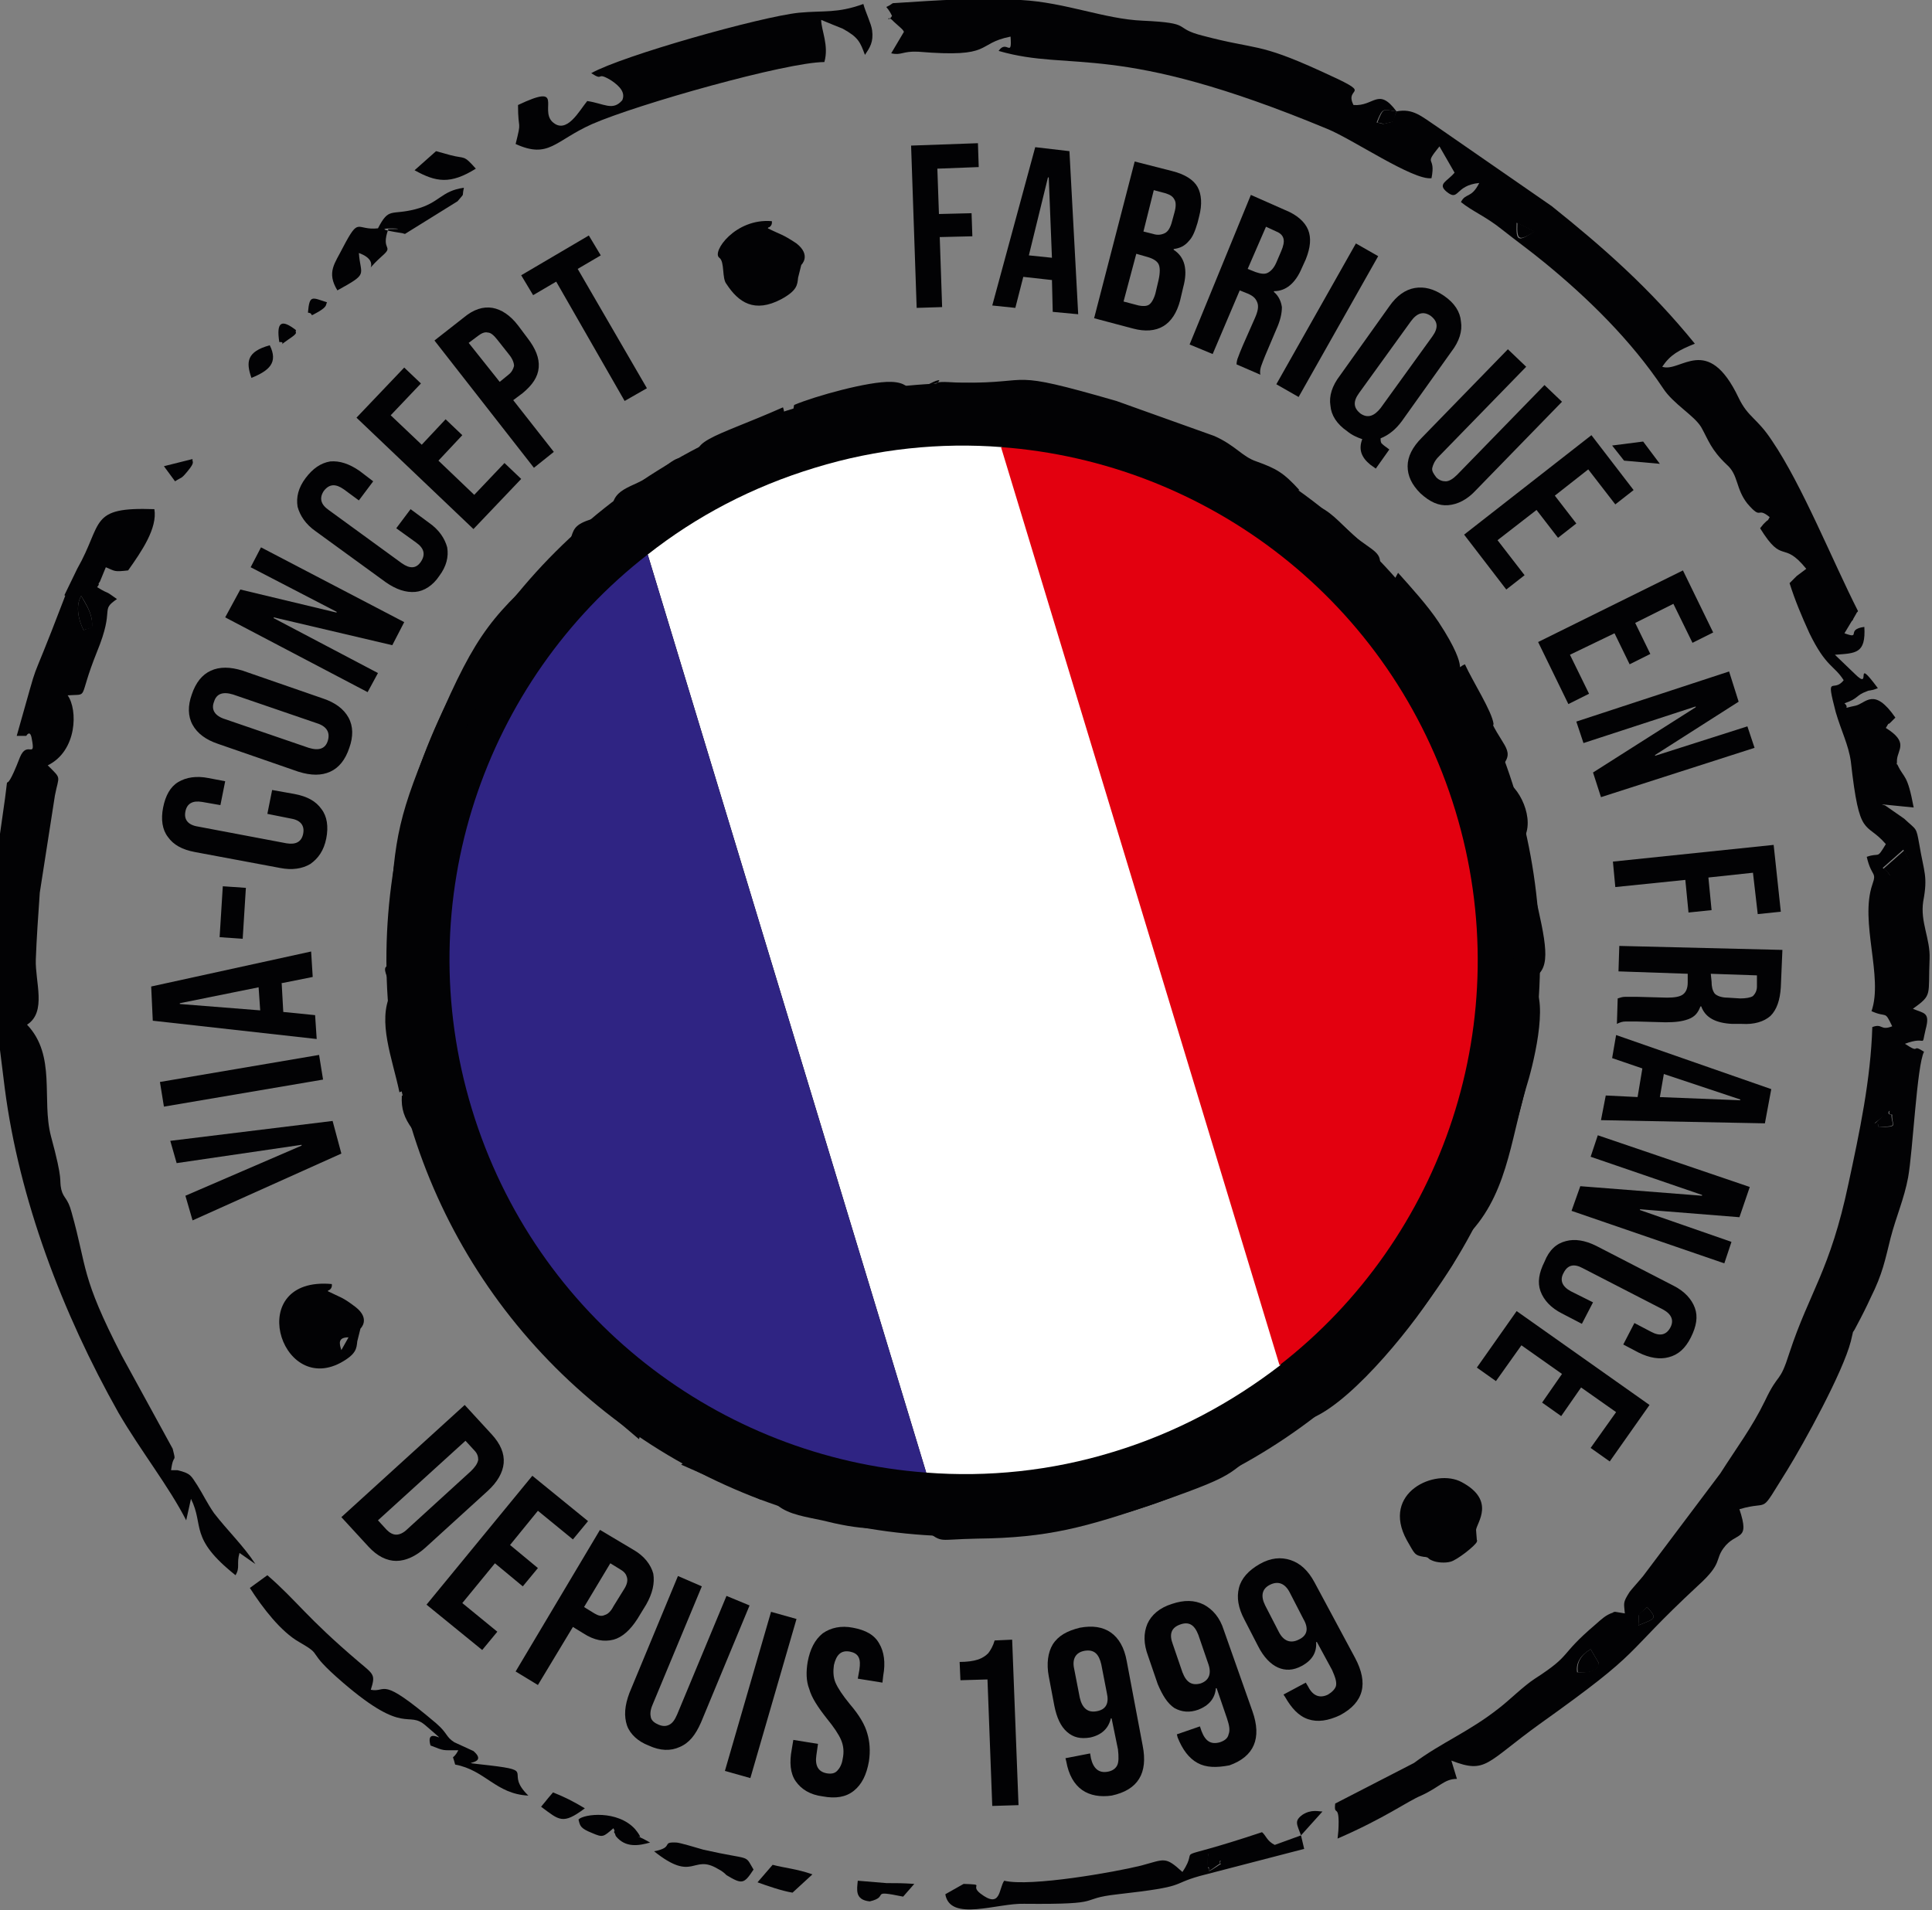 <?xml version="1.0" encoding="utf-8"?>
<!-- Generator: Adobe Illustrator 27.2.0, SVG Export Plug-In . SVG Version: 6.00 Build 0)  -->
<svg version="1.1" id="Plan_1" xmlns="http://www.w3.org/2000/svg" xmlns:xlink="http://www.w3.org/1999/xlink" x="0px" y="0px"
	 viewBox="0 0 242.8 240.1" style="enable-background:new 0 0 242.8 240.1;" xml:space="preserve">
<rect x="0" y="0" width="242.8" height="240.1" fill="#808080" stroke="none"/>
<style type="text/css">
	.st0{fill-rule:evenodd;clip-rule:evenodd;fill:#020204;}
	.st1{fill-rule:evenodd;clip-rule:evenodd;fill:#FFFFFF;}
	.st2{fill-rule:evenodd;clip-rule:evenodd;fill:#E3000F;}
	.st3{fill-rule:evenodd;clip-rule:evenodd;fill:#2F2483;}
	.st4{fill:#020204;}
</style>
<g>
	
		<ellipse transform="matrix(0.707 -0.707 0.707 0.707 -49.831 120.983)" class="st0" cx="121.1" cy="120.6" rx="72.5" ry="72.5"/>
	<path class="st0" d="M199.9,207.3l1,1.7c-0.1,0.1,0.3,1.3-2.7,1.2C198,209,198.7,208,199.9,207.3L199.9,207.3z M207,202
		c1.3,1.5,1.1,1.4-1.1,2.3C206,202.5,205.7,203.3,207,202L207,202z M236,141.7c0.3-1.3-1.5,0.4,0.7-1.4c1.6-1.4,0.1-0.2,1.1-0.2
		C237.7,141.6,238.8,141.6,236,141.7L236,141.7z M175.5,14l-0.5,1.3c-1.8,0.4-0.7,0.3-2,0.1C173.8,13.4,173.8,13.8,175.5,14
		L175.5,14z M192.8,29.1c-2,1.3-2.3,1.3-2.2-1.1L192.8,29.1L192.8,29.1z M239.2,106.8l0.7,1.4c-0.3,0.6-0.7,1.1-1.3,1.4
		c-1.6,0.8-0.7,0.3-2-0.5L239.2,106.8L239.2,106.8z M175.5,14c-2.3-3.1-2.8-0.6-5.4-0.8c-1.3-2.5,3.1-1-4.2-4.3
		c-7.9-3.6-7.9-2.6-14.7-4.4c-4-1-1-1.6-7.6-1.9c-4.8-0.2-9.7-2.3-15.3-2.6c-6-0.3-9.8,0-16.1,0.4c-1.2,0.9-0.9-0.1-0.1,1.6
		c-0.6,1-0.7-0.3,0.2,0.7l1,0.9c0.1,0.1,0.2,0.2,0.3,0.4L112,6.7c1.3,0.3,1.4-0.3,3.4-0.2c9.6,0.8,7.1-1,11.6-1.9
		c0.2,2.8-0.5,0.3-1.5,1.8c9.3,2.7,14.6-1.3,41.3,9.8c3.2,1.3,10.8,6.5,13.1,6.2c0.6-3-1.1-1.4,1-4l1.9,3.3c-0.9,1.1-2.2,1.4-1,2.4
		c1.6,1.3,1-0.8,4.1-1.1c-1,2-1.7,1.2-2.3,2.4c1.5,1.2,3.1,1.8,5.1,3.4c1.9,1.5,3.7,2.8,5.4,4.2c5.5,4.5,10.9,9.8,14.9,15.8
		c1.3,2,3.9,3.4,4.8,4.9c0.9,1.6,1.2,2.8,3.2,4.7c1.5,1.3,1.1,3,2.6,4.9c1.9,2.2,1.1,0.3,2.8,1.7c-0.4,0.7,0,0.1-0.6,0.7
		c0,0-0.2,0.2-0.2,0.2l-0.4,0.5c2.9,4.7,2.8,1.4,5.8,5.1l-1.2,0.9c-0.1,0.1-0.2,0.2-0.3,0.3l-0.6,0.6c0.7,2.2,1.5,4.1,2.5,6.3
		c2.1,4.3,3.1,4,4.3,5.9c-1.3,1.7-2.3-1-1,4c0.7,2.4,1.6,4.1,1.9,6.2c1.1,9.9,1.8,7.4,4.4,10.4c-1.2,2-0.7,1-2.4,1.6
		c0.6,2.6,1.3,1.8,0.7,3.5c-1.6,4.7,1.4,11.6-0.1,15.9c2,0.9,1.6-0.2,2.6,1.9c-1.5,0.6-1.2-0.4-2.5,0.1c-0.2,6.6-1.6,13.2-3,19.7
		c-2.3,10.9-4.9,13.6-7.4,21.2c-1.3,4.1-1.3,2.3-3.1,6.1c-1.6,3.3-3.5,5.8-5.6,9.1l-9.7,12.9c-0.4,0.5-1.4,1.6-1.7,2
		c-0.9,1.4-0.7,1.4-0.6,2.7l-1.2-0.2c-0.1,0-0.2,0-0.3,0.1c-0.9,0.3-1.4,0.8-2.2,1.5c-4.7,4-2.8,3.7-7.6,6.8
		c-1.4,0.9-3.2,2.7-4.5,3.7c-3.8,3-7.2,4.3-10.7,6.9l-9.9,5.1c-0.2,1.8,0.6-0.3,0.4,3.4l-0.1,1c6-2.6,8.8-4.7,10.5-5.4
		c2.4-1.1,2.9-2.1,4.5-2.1l-0.7-2.3c4.4,1.7,4.3,0.3,11.1-4.6c13.6-9.7,9.9-8.1,19.9-17.4c3.1-2.8,2.1-3.2,3.2-4.7
		c1.6-2.2,3.4-0.7,2-4.9c4.1-1.2,2.3,1,6-4.9c2.1-3.4,7-12.3,8-16.2c0.5-2,0-0.5,0.7-1.9c0.7-1.3,1.3-2.5,1.8-3.6
		c1.5-3,1.8-4.7,2.5-7.5c0.7-2.7,1.7-4.9,2.2-7.6c0.6-3.3,1.1-14.1,2-15.8c-1.7-1.1-0.3,0.4-2.4-1c2.9-1.1,2,0.7,2.6-1.8
		c0.6-2.2-0.2-2-1.6-2.6c2.5-1.8,1.9-1.6,2.1-6.3c0.1-2.5-1.2-4.6-0.8-7.2c0.6-3.2,0.1-3.6-0.5-7.2c-0.4-2.2-0.3-1.7-1.9-3.2
		l-2.3-1.6c-0.1-0.1-0.3-0.1-0.5-0.2l4,0.4c-0.8-4.3-1.2-3.6-2-5.3c-0.3-0.7-0.1,0.6-0.1-0.7c0.1-1.3,1.5-2.2-1.4-4
		c0.6-1,0.1-0.2,0.6-0.7c0,0,0.2-0.2,0.2-0.2l0.4-0.4c-2.7-3.9-3.7-1.8-5-1.5c-2,0.4-0.6,0.4-1.4-0.3c1.8-0.6,1.4-1,2.8-1.5
		c0.4-0.2,0.4,0,1.4-0.4c-3.2-4.3-0.6,0.5-2.9-1.8l-2.5-2.4c2.6-0.2,3.9-0.1,3.7-3.5c-2.4,0.3-0.3,1.6-2.5,0.8l0.9-1.5
		c0.1-0.1,0.2-0.2,0.2-0.3l0.4-0.7c0-0.1,0.2-0.2,0.2-0.3c-3.2-6.3-7-15.8-10.8-21.4c-1.9-2.9-3-2.9-4.2-5.4
		c-3.9-8.2-7.3-3.1-9.6-3.9c1-1.5,2.1-2.1,4.1-2.9c-5.6-6.9-11.5-12.1-18-17.3L180.7,16C178.6,14.6,177.6,13.6,175.5,14z"/>
	<path class="st0" d="M10.5,79.2c-0.7-1.4-1-3.1-0.3-4.3c0.5,0.8,1.1,1.8,1.3,2.8C11.7,79.3,11.6,78.7,10.5,79.2L10.5,79.2z
		 M2.1,92.5l1.2,0c0,0,0.5-0.9,0.7,0.4c0.5,2.6-0.6,0.1-1.5,2.3c-2.5,6.5-1-0.6-2.2,7.5c-2,13.7-1.8,17.7,0.3,34.1
		c1.8,13.9,7.2,28.2,14.3,40.8c2.8,4.8,6.3,9.2,8.5,13.5l0.6-2.7c1.7,3.4-0.3,4.9,5.6,9.6c0.6-1,0.1-1.4,0.5-2.8l2,1.4
		c-1.5-2.3-3.5-4.2-5.2-6.4c-0.9-1.3-1.4-2.4-2.1-3.5c-0.8-1.2-0.8-1.5-2.5-1.9c-0.1,0-0.3,0-0.4,0c-0.1,0-0.3,0-0.4,0
		c0.3-2.3,0.7-0.7,0.2-2.7l-6.4-11.7c-5.2-10.1-4.3-10.9-6.3-18c-0.5-1.9-1-1.7-1.3-2.9c-0.3-1.4,0.3-0.8-1.3-6.7
		c-1.2-4.6,0.7-10.1-3-14c2.5-1.6,1-5.4,1.1-8.2c0.1-2.7,0.3-5.5,0.5-8.4l1.9-12.2c0.5-2.6,0.9-2-0.9-3.8c3.7-1.8,3.8-7,2.5-8.8
		c2.8-0.2,1.2,0.7,3.7-5.5c2.3-5.6,0.3-5.1,2.5-6.6c-1.8-1.3-0.7-0.4-2.5-1.5c0.1-0.1,0.3-0.4,0.2-0.4c-0.1,0,0.2-0.3,0.2-0.4
		l0.7-1.7c1.2,0.5,1,0.6,2.8,0.4c1.7-2.4,3.7-5.3,3.3-7.7c-8.3-0.3-6.4,1.7-9.7,7.5l-1.6,3.3C8.2,75,8.3,74.6,8,75.4
		C3,88.5,5.5,80.6,2.1,92.5z"/>
	<path class="st0" d="M189.7,116.3l0.2,0.8c0.2,2.2,0.4,4.3,0.4,6.1c0.1,4.5-0.7,1-1,5.5c-0.5,8.8-2.5,13.8-6.5,21.9
		c-1.6,3.3-2.7,6.9-5.8,10.1c0.2,2.2,2.8,1.7,0.4,4.1c-0.1-0.1-0.1-0.3-0.2-0.3l-1-1.8c0,0-0.1-0.2-0.2-0.3
		c-1.3,1.1-2.2,2.1-3.2,3.4c-0.4,0.6-0.8,1-1.1,1.7l-0.6,2c-4.2,1.4-12.3,10-21.6,14c-3.9,1.7-4.8,0.4-5.5,3.8
		c-0.1-0.1-0.2-0.3-0.4-0.2c-0.5,0.1-0.6-1.1-3.2-0.5c-1.4,0.3-2.7,0.9-4.1,1.3c-4,1-4.6,0.7-8.1,1l-9.5,1.2c-0.1,0-0.2,0-0.3,0
		l-4.2-1c-0.1,1.1-0.3,0.5,0.7,1.8c1.3,1.7,0.5-1.5,1.4,1.5c2.4,1.6,1.3,1.1,6.5,1c8.9-0.1,13.6-1.4,22.6-4.5
		c11.5-4,8.3-3.5,14.9-8.2c2.1-1.5,1.2,0,2.6-1.2l2.1-1.3c5.3-2.3,13.2-12.3,15.8-16.7c0.5-0.8,1.6-2.2,1.9-2.8c1.6-3.1-1-0.9,1.3-3
		c5.4-5.1,5.8-12.3,7.8-19c0.8-2.5,2.9-10.7,0.9-12.9c-0.1-0.1-0.6-0.5-0.8-0.6c2.9-0.8,2.7-3.2,1.4-9c-0.3-1.3-0.4-1.4-0.5-2.6
		l-0.6-4c0-0.1,0-0.3-0.1-0.3L191,107l0.5,1.3c-1.8-0.2-1.6,0.4-1.7,0.5l0,2.4c0,0.1,0,0.3,0,0.4C190,113.5,190.4,114.6,189.7,116.3
		z"/>
	<path class="st0" d="M49.3,124.2c1-0.8,0.6-0.5,1.3-1.2l0.7-0.8c0.1-0.1,0.2-0.2,0.3-0.4c0.6-0.9,0.6-0.5,0.9-2.2
		c0.6-3.6-0.8-3.8-0.2-7.4l0.2-1.5c0-0.1,0-0.3,0-0.3c0-2.3,0.7-1,1.5-3.9c1.8-6.8,0.5-7.5,5.7-17.2c2.6-4.9,6.3-10.1,10-14.4
		c0.8-1,0.7-0.7,1.7-1.6c2.9-2.4,4-4.5,7.7-7.1c3.5-2.4,9.8-5.5,8.7-6.8c-2.5-3-2.5-1.8-5.5,0.1c-3,2-5.6,1.7-5.4,5.2
		c-7,1.2-3.6,2.4-6.7,5.2c-8.3,7.4-10.2,9.3-15.4,21.4c-4.8,11.3-5.2,13.7-5.8,24.2c-0.2,4.2,0.5,0.6,0.7,3.8
		C49.8,122.9,47,119.7,49.3,124.2z"/>
	<path class="st0" d="M88.6,58.5c2.5,1.6,4.9-1.3,7.6-2.5c4.3-1.8,18-5.4,22.5-4.3c0.1-0.1,0.3-0.4,0.2-0.4c-0.1,0,0.2-0.3,0.3-0.4
		c2-2.1,1.7-1.1,4.4-1.9l-0.6,1.2c-1.1,1.6-0.6,0.6-1.7,1.3l9.9,0.7c3.5,0.4,3.3,1.2,5.6-1.1c0.3,2.7-0.7,2,4.4,3.4
		c1.6,0.4,1.5,0.6,3,1.1c1.4,0.5,1.7,0.3,3.1,0.7c5.3,1.9,3.1,2.2,12.1,4.5l2.4,0.7c1.6,0.3-0.3,0.6,1.5,0.1c-2-2.2-2.9-2.7-5.4-3.6
		c-1.8-0.6-2.6-2-5.3-3.2l-12.3-4.4c-14.2-4.1-10-2.2-19.4-2.3c-1.1,0-2.6-0.2-3.1,0c-3.7,1.3,2.7-1.8-0.9,0.7
		c-3.1,2.1-1.4-0.7-4.9-0.8c-2.8-0.1-9.6,1.8-12.2,2.9c-0.4,1.7,0.8,1.6-0.3,2.8c-2.2-1.2-0.5-0.9-1.1-2.5
		C89.6,55.1,85.7,55.5,88.6,58.5z"/>
	<path class="st0" d="M108.7,6.9c0.6-0.9,1.1-1.6,0.9-3.1c-0.1-0.8-0.8-2.2-1.1-3.3c-3.3,1.2-4.9,0.8-8.1,1.1
		c-4.8,0.5-22.2,5.4-26.1,7.6c1.7,1.1,0.5-0.3,2.5,0.9c1.2,0.8,1.8,1.6,1.4,2.5c-1.2,1.4-2.3,0.4-4.4,0.1c-1,1.2-2.6,4.3-4.4,2.6
		c-1.6-1.6,1.6-4.9-4.3-2.1c0,3.4,0.5,1.7-0.3,4.9c4.2,1.9,4.9-0.4,9.6-2.5c5.7-2.5,24.5-7.8,29.2-7.8c0.6-2.1-0.4-4-0.4-5.3
		c0.5,0.2,2.4,1,2.7,1.1C107.9,4.7,108.1,5.3,108.7,6.9z"/>
	<path class="st0" d="M185.6,193.8c0-0.1,0.1-0.2,0-0.2l-0.1-1.3c0.1-0.9,2.5-3.7-1.8-6c-3.3-1.8-10.2,1.3-6.9,7.3
		c1,1.7,0.9,1.9,2.2,2.1c0,0,0.1,0,0.1,0c0.6,0.1,0.2,0.2,1,0.5c0.5,0.2,1.5,0.3,2.2,0.1C183.1,196.1,185.4,194.3,185.6,193.8z"/>
	<path class="st0" d="M42.9,169.7c-0.3-0.9-0.4-1.6,0.9-1.6L42.9,169.7L42.9,169.7z M41.2,162.3c0-0.1,0.2-0.2,0.1-0.1
		c0,0,0.5-0.2,0.4-0.8c-11-1-6.6,14,1.1,9.9c2-1.1,2-1.8,2.1-2.7l0.4-1.6c0,0,1.3-1.2-0.6-2.7C43,163,42.8,163.1,41.2,162.3z"/>
	<path class="st0" d="M96.5,28.7c0-0.1,0.2-0.2,0.1-0.1c0,0,0.5-0.2,0.4-0.8c-4.6-0.4-7.6,3.9-6.6,4.6c0.7,0.5,0.3,2.6,0.9,3.3
		c1.5,2.3,3.5,3.7,6.9,1.9c2-1.1,2-1.8,2.1-2.7l0.4-1.6c0,0,1.3-1.2-0.6-2.7C98.3,29.4,98.1,29.5,96.5,28.7z"/>
	<path class="st0" d="M152.8,234.7c-1.5,1-0.5,0.1-1,0.1c0-2.1-0.2-2.5,1.6-0.9C153.1,234.6,154,233.9,152.8,234.7L152.8,234.7z
		 M163.5,230.7l-3.3,1.2c-1-0.5-1.1-1.2-1.6-1.6c-12.6,4.2-7.5,1.3-10,5c-2.2-2-2.2-1.6-5.2-0.8c-3.2,0.8-13.9,2.7-17.2,1.9
		c-0.7,1-0.4,3.6-3,1.6c-1.4-1.1,0.8-1.1-2.1-1.2l-2.3,1.3c0.6,3.5,6.5,1.1,9.9,1.2c10.7,0.1,6.4-0.6,11.8-1.2
		c8.9-1,6.4-1.2,10.3-2.3l13.1-3.4L163.5,230.7z"/>
	<path class="st0" d="M57.2,221.8c3.8,0.7,5.1,3.7,9.2,3.9c-3.1-3,1.1-3.1-4.9-3.8c-5.2-0.6,0.3,0.2-2-1.8l-2.4-1.1
		c-1.1-0.7-0.8-1.1-2.3-2.4c-7.2-6.1-6.1-3.8-8.2-4.2c0.6-1.9,0.4-1.9-1.5-3.5c-6.7-5.7-7.7-7.6-11.5-10.9l-2.2,1.6
		c1.6,2.5,3.9,5.5,6.2,6.8c3.3,1.9,0.5,0.8,5.5,5.1c7.9,6.8,8.1,3.4,10.4,5.4c3.8,3.3-0.2-0.4,0.6,2.5c1.8,0.7,1.4,0.6,3.5,0.6
		C56.8,221.5,56.8,220.2,57.2,221.8z"/>
	<path class="st0" d="M184.4,92.2c0.9,0.3-0.1,0.6,1.4,0.5l0.2,2.1c0.4-1.3-1.1-2.4,1.6-1.8c-1.8-3-0.3-0.1,0.1-2
		c-0.2-1.6-2.6-5.3-3.6-7.5c-1.7,0.7,1.1,1.4-3.3-5.3c-1.4-2.1-3.4-4.3-5.1-6.2l-1.7,3.1c-0.1,0.1,0.1,0.2,0.1,0.2l3.4,4.7
		c1.1,2.1,3.2,3.4,5.2,6c-1.5,2.1-0.8,0-0.6,2.6l2-1.7c0,0-1.5-1.8-0.9,2.7c0,0.1,0,0.3,0.1,0.4c0,0.1,0,0.2,0.1,0.3L184.4,92.2z"/>
	<path class="st0" d="M47.5,28.7c-2.8,0.3-2.3-1.6-4.4,2.4c-1,2-2.1,3.1-0.7,5.4c4-2.2,2.9-1.8,2.7-4.7c3.3,1.2-0.2,3.2,2.9,0.4
		c1.6-1.4-0.2-0.6,0.8-3.4c4.2,0-4.2-0.4,1.7,0.5c0.1,0,0.3,0.1,0.4,0.1l6.6-4.1c1-1.2,0.5-0.4,0.8-1.7c-2.9,0.4-3,1.9-6.1,2.7
		C49.1,27.1,48.9,26,47.5,28.7z"/>
	<path class="st0" d="M50.8,127.4l-1-0.2c0.2-1.5,0.3-0.7-0.7-2.3c-1.7,3.5,0.2,8.1,1.1,12.4c2.8-1.3,1.6-0.3,3.7-1
		c-0.1-1.7-0.7-3.5-1.1-4.8c-1.4-4.7,0.2-0.7-0.6-4.6L50.8,127.4z"/>
	<path class="st0" d="M85.6,184.1l10,4.4c2.1-1.3,1.8-0.9,1.5-2.8c-1.3,0.2,0.1,0-0.7,0.3c-1.9,0.7-1.7,0.2-2.2,0.2
		c-0.8-0.1-0.1-0.3-1.4,0c0.6-2,1.4-0.2-2.3-2.8c-2.1-1.5-2.5-0.8-4.4-3.3c-0.4,1.8-0.8,0.8-1.6,1.1c0,0.2-1.8,0.2,0.8,1.6
		c0.8,0.5,1,0.2,1.8,0.2L85.6,184.1z"/>
	<path class="st0" d="M97.7,189.2c1.4,1.2,3.8,1.5,5.6,1.9c2,0.5,4.4,1,6.3,1l-1-2.8c-0.2,0-0.6-0.1-0.8-0.1l-3.3-1.4
		c0,2.5,0.7,0.8-0.6,2.1c-1.7-1.2-0.5-1.2-1.7-2.5c-0.7-0.8-1.8-0.7-2.9-1.2c-0.2,1.1-0.2,0-0.1,1.3c0,0.7,0.1,0.6,0.3,1.2
		L97.7,189.2z"/>
	<path class="st0" d="M82.2,232.7c5,4,4.8,0.3,8,2.2c0.6,0.3,0.9,0.6,1.1,0.8c2,1.2,2.2,1.1,3.4-0.7c-1.2-2-0.1-1.1-6.3-2.5
		c-0.7-0.2-3-0.9-3.4-0.9C83,231.5,84.8,232.2,82.2,232.7z"/>
	<path class="st0" d="M165.2,63.5c1.3,3.1,2,2.1,3.8,3.5l-2.4,1.8c1.7,1.7,1.5,1.2,3.4,1.8l3.3,0.9c0.6-2.1-0.8-2.2-3.2-4.2
		C168.4,65.7,167,64,165.2,63.5z"/>
	<path class="st0" d="M72.7,228.7c0.2,0.8,0.2,1.1,1.7,1.7c1.4,0.6,1.4,0.5,2.7-0.6c0,0.1,0.2,0.3,0.1,0.4c-0.1,0.1,0.1,0.3,0.1,0.3
		c0,0.1,0.1,0.3,0.1,0.3c1.2,1.5,2.9,1.2,4.3,0.8c-3-1.7-0.1,0.5-1.9-1.7C77.6,227.5,73.4,228,72.7,228.7z"/>
	<path class="st0" d="M54.8,19l-2.7,2.4c2.7,1.5,4.5,1.8,7.7-0.2c-1.6-1.8-1.3-1.2-3.2-1.7L54.8,19z"/>
	<path class="st0" d="M184.4,92.2c0,0.8-0.1,1.5,0.6,2.6l2.4,2c0.1,0.1,0.3,0.2,0.5,0.3c2.9-2.5,1.2-2.9-0.4-6.2
		c-0.4,1.8-1.8-1-0.1,2c-2.7-0.6-1.2,0.5-1.6,1.8l-0.2-2.1C184.3,92.8,185.3,92.5,184.4,92.2z"/>
	<path class="st0" d="M73.5,175.2c1,0.6,0.6,0.3,0.8,0.6l6,5.1c0.1-0.4,0.2-0.2,0.2-1.1c0-0.9,0.3,0.6-0.3-0.9l-1.2,0.7l-0.1-1.3
		c-0.4-2.1-1-1.8-0.6-3.5l-2.3,1.3c0-0.2,0.1-0.5,0.1-0.6l0.2-0.7c-0.7-0.7-2.7-2-3.3-2.3C73.9,174.6,73.7,174.1,73.5,175.2z"/>
	<path class="st0" d="M97.1,234.4l-1.9,2.2c1.1,0.4,3.1,1.1,4.4,1.3l2.5-2.3C100.1,234.9,98.6,234.8,97.1,234.4z"/>
	<path class="st0" d="M188.2,97.7c0,1.1,1.4,6.2,3.5,7.3C192.8,102.4,190.6,98.1,188.2,97.7z"/>
	<path class="st0" d="M107.8,236.4c-0.1,1.1-0.4,2.4,1.5,2.6c2.6-0.6-0.2-1.5,4.2-0.6l1.4-1.6c-1.4-0.1-2.3-0.1-3.5-0.1L107.8,236.4
		z"/>
	<path class="st0" d="M69.5,225.3l-0.6,0.7c-0.3,0.4-0.5,0.6-0.9,1.1c2.3,1.7,2.7,2.3,5.5,0.2C72,226.4,71,225.9,69.5,225.3z"/>
	<path class="st0" d="M31.6,47.5c2.2-0.9,3.4-1.9,2.3-4.1C31,44.2,30.9,45.5,31.6,47.5z"/>
	<path class="st0" d="M50.5,137.7c-0.1,1.7,0.3,2.8,1.3,4.2l1.5-1.2l-1.7-1.2l2-1.4C52.3,138.4,51.9,138,50.5,137.7z"/>
	<path class="st0" d="M200.9,209l-1-1.7c-1.2,0.7-1.8,1.7-1.6,2.9C201.2,210.4,200.9,209.1,200.9,209z"/>
	<path class="st0" d="M236.7,109.2c1.2,0.8,0.4,1.3,2,0.5c0.6-0.3,1-0.8,1.3-1.4l-0.7-1.4L236.7,109.2z"/>
	<path class="st0" d="M20.6,58.6l1.4,1.9c0.9-0.6,0.7-0.2,1.6-1.3c1-1.2,0.5-1.1,0.6-1.5L20.6,58.6z"/>
	<path class="st0" d="M10.5,79.2c1.1-0.4,1.3,0.1,1-1.5c-0.2-1-0.8-1.9-1.3-2.8C9.5,76.1,9.8,77.8,10.5,79.2z"/>
	<path class="st0" d="M163.5,230.7l2.7-3c-0.5,0-1.4-0.3-2.5,0.4C162.6,228.9,163,229.3,163.5,230.7z"/>
	<path class="st0" d="M35.1,43c1.1-0.1-0.6,0.9,1.1-0.3c1.5-1,0.8-0.8,1-1.2C35.4,40.1,34.7,40.4,35.1,43z"/>
	<path class="st0" d="M38.7,39.3c0.9,0.1-0.1,0.7,1.3-0.1c1.2-0.7,0.9-0.9,1.1-1.2C39.2,37.4,38.9,37,38.7,39.3z"/>
	<path class="st0" d="M175.5,14c-1.7-0.2-1.6-0.6-2.4,1.4c1.3,0.2,0.1,0.3,2-0.1L175.5,14z"/>
	<path class="st0" d="M236,141.7c2.7-0.2,1.7-0.1,1.7-1.6c-1,0,0.5-1.2-1.1,0.2C234.6,142.2,236.3,140.5,236,141.7z"/>
	<path class="st0" d="M207,202c-1.3,1.2-1,0.4-1.1,2.3C208.1,203.4,208.3,203.5,207,202z"/>
	<path class="st0" d="M151.8,234.7c0.5,0.1-0.5,1,1-0.1c1.1-0.8,0.2,0,0.6-0.9C151.6,232.2,151.8,232.6,151.8,234.7z"/>
	<path class="st0" d="M190.7,28c-0.1,2.3,0.2,2.3,2.2,1.1L190.7,28z"/>
</g>
<g>
	<path class="st1" d="M102.4,58.8c7.8-2.4,15.8-3.2,23.5-2.6l35,115.4c-6.1,4.7-13.1,8.5-21,10.9c-7.8,2.4-15.8,3.2-23.5,2.6
		l-35-115.4C87.5,64.9,94.5,61.2,102.4,58.8z"/>
	<path class="st2" d="M125.8,56.2c25.9,1.9,49.1,19.4,57.1,45.7c8,26.3-1.6,53.8-22.1,69.7L125.8,56.2z"/>
	<path class="st3" d="M81.4,69.7l35,115.4c-25.9-1.9-49.1-19.4-57.1-45.7S60.9,85.6,81.4,69.7z"/>
</g>
<g>
	<path class="st4" d="M24.2,153.4l-0.9-3.1l14.6-6.3l0-0.1l-15.7,2.3l-0.8-2.8l20.4-2.5l1.1,4.1L24.2,153.4z"/>
	<path class="st4" d="M20.6,139.1l-0.5-3.1l20-3.4l0.5,3.1L20.6,139.1z"/>
	<path class="st4" d="M19.2,128.3l-0.2-4.3l20.1-4.4l0.2,3.2l-4,0.8l0.1,0l0.2,3.6l4,0.4l0.2,3L19.2,128.3z M32.5,124.1l-9.9,2
		l0,0.1l10.1,0.8L32.5,124.1z"/>
	<path class="st4" d="M27.6,117.8l0.4-6.4l2.9,0.2l-0.4,6.4L27.6,117.8z"/>
	<path class="st4" d="M39,108.6c-1,0.6-2.3,0.8-3.8,0.5l-10.7-2c-1.6-0.3-2.7-0.9-3.4-1.9c-0.7-0.9-0.9-2.2-0.6-3.7
		c0.3-1.5,0.9-2.6,1.9-3.2c1-0.6,2.3-0.8,3.8-0.5l2.1,0.4l-0.6,3l-2.3-0.4c-1.2-0.2-1.9,0.2-2.1,1.2c-0.2,1,0.3,1.7,1.6,1.9L36,106
		c1.2,0.2,1.9-0.2,2.1-1.2c0.2-1-0.3-1.7-1.5-1.9l-3-0.6l0.6-3l2.8,0.5c1.6,0.3,2.7,0.9,3.4,1.9c0.7,0.9,0.9,2.2,0.6,3.7
		S40,107.9,39,108.6z"/>
	<path class="st4" d="M41.5,97c-1.1,0.5-2.4,0.5-4,0l-10.1-3.5c-1.5-0.5-2.6-1.3-3.2-2.4c-0.6-1.1-0.6-2.4-0.1-3.8
		c0.5-1.5,1.3-2.5,2.4-3c1.1-0.5,2.4-0.5,4,0l10.1,3.5c1.5,0.5,2.6,1.3,3.2,2.4c0.6,1.1,0.6,2.4,0.1,3.8
		C43.4,95.5,42.6,96.5,41.5,97z M39.8,90.9l-10.5-3.6c-1.3-0.4-2.1-0.1-2.4,0.9c-0.4,1,0.1,1.8,1.4,2.2L38.8,94
		c1.3,0.4,2.1,0.1,2.4-0.9C41.5,92.1,41.1,91.3,39.8,90.9z"/>
	<path class="st4" d="M28.3,77.6l1.9-3.5L42.3,77l0-0.1l-10.8-5.6l1.3-2.5l18,9.4l-1.5,2.9l-14.9-3.5l0,0.1l13.1,6.9L46.2,87
		L28.3,77.6z"/>
	<path class="st4" d="M52.2,74.4c-1.2,0.1-2.4-0.3-3.7-1.2l-8.8-6.4c-1.3-0.9-2-2-2.3-3.1c-0.2-1.2,0.1-2.4,1-3.6
		c0.9-1.2,1.9-1.9,3.1-2.1c1.2-0.1,2.4,0.3,3.7,1.2l1.7,1.3l-1.8,2.4l-1.9-1.4c-1-0.7-1.8-0.7-2.5,0.2c-0.6,0.9-0.4,1.7,0.6,2.4
		l9.2,6.7c1,0.7,1.8,0.7,2.4-0.2c0.6-0.9,0.4-1.7-0.6-2.4l-2.5-1.8l1.8-2.4l2.3,1.7c1.3,0.9,2,2,2.3,3.1c0.2,1.2-0.1,2.4-1,3.6
		C54.4,73.6,53.3,74.3,52.2,74.4z"/>
	<path class="st4" d="M44.8,52.5l6-6.3l2.1,2l-3.8,4l3.9,3.7l3-3.2l2.1,2l-3,3.2l4.5,4.3l3.8-4l2.1,2l-6,6.3L44.8,52.5z"/>
	<path class="st4" d="M54.6,42.8l3.7-2.9c1.2-1,2.4-1.4,3.6-1.2c1.1,0.2,2.2,0.9,3.2,2.2l1.2,1.6c1,1.3,1.5,2.5,1.4,3.7
		c-0.1,1.2-0.8,2.2-2,3.2l-1.2,0.9l5.1,6.5l-2.5,2L54.6,42.8z M63.9,47.1c0.4-0.3,0.6-0.7,0.7-1.1c0-0.4-0.2-0.9-0.6-1.4l-1.5-1.9
		c-0.4-0.5-0.8-0.9-1.2-0.9c-0.4-0.1-0.8,0.1-1.2,0.4l-1.2,0.9l3.9,4.9L63.9,47.1z"/>
	<path class="st4" d="M69.9,35.4L67,37.1l-1.5-2.5l8.5-5l1.5,2.5l-2.9,1.7l8.7,15l-2.8,1.6L69.9,35.4z"/>
	<path class="st4" d="M114.5,18.3l8.4-0.3L123,21l-5.2,0.2l0.2,5.7l4.1-0.1l0.1,2.9l-4.1,0.1l0.3,8.8l-3.2,0.1L114.5,18.3z"/>
	<path class="st4" d="M130.1,18.5l4.3,0.5l1.1,20.5l-3.2-0.3l-0.1-4.1l0,0.1l-3.6-0.4l-1,3.9l-2.9-0.3L130.1,18.5z M132.2,32.4
		l-0.4-10.1l-0.1,0l-2.4,9.8L132.2,32.4z"/>
	<path class="st4" d="M142.6,20.3l4.7,1.2c1.6,0.4,2.7,1.1,3.2,2c0.5,0.9,0.6,2.2,0.2,3.7l-0.2,0.8c-0.3,1-0.6,1.8-1.1,2.3
		c-0.5,0.6-1.1,0.9-1.9,1l0,0.1c1.4,0.9,1.8,2.5,1.2,4.7l-0.4,1.7c-0.4,1.5-1.1,2.6-2.1,3.2c-1,0.6-2.3,0.7-3.8,0.3l-4.9-1.3
		L142.6,20.3z M143.1,38.4c0.5,0.1,1,0.1,1.3-0.1c0.3-0.2,0.6-0.7,0.8-1.4l0.4-1.7c0.2-0.9,0.2-1.6,0-2c-0.2-0.4-0.7-0.7-1.4-0.9
		l-1.4-0.4l-1.6,6L143.1,38.4z M144.9,29.4c0.6,0.2,1.1,0.1,1.5-0.1c0.4-0.2,0.7-0.7,0.9-1.5l0.3-1.1c0.2-0.7,0.2-1.3,0-1.6
		c-0.2-0.4-0.5-0.6-1.1-0.8l-1.5-0.4l-1.3,5.2L144.9,29.4z"/>
	<path class="st4" d="M157.2,24.5l4.3,1.9c1.5,0.6,2.5,1.5,2.9,2.5c0.4,1,0.3,2.2-0.3,3.7l-0.5,1.1c-0.8,1.9-2,2.9-3.5,2.9l0,0.1
		c0.6,0.5,0.9,1.2,1,1.9c0,0.8-0.2,1.7-0.7,2.8l-1.4,3.3c-0.2,0.5-0.4,1-0.5,1.3c-0.1,0.3-0.2,0.7-0.1,1.1l-3-1.3
		c0-0.3,0.1-0.7,0.2-0.9c0.1-0.3,0.3-0.8,0.6-1.5l1.5-3.4c0.4-0.9,0.5-1.5,0.3-2s-0.5-0.8-1.2-1.1l-1-0.4l-3.4,8l-2.9-1.2
		L157.2,24.5z M157.8,34.2c0.6,0.2,1.1,0.3,1.5,0.1s0.8-0.6,1.1-1.3l0.6-1.4c0.3-0.7,0.4-1.2,0.3-1.6c-0.1-0.4-0.4-0.7-0.9-0.9
		l-1.3-0.6l-2.3,5.3L157.8,34.2z"/>
	<path class="st4" d="M170.4,30.6l2.8,1.6l-10,17.7l-2.8-1.6L170.4,30.6z"/>
	<path class="st4" d="M171.2,55.2c-0.6-0.2-1.3-0.5-1.9-1c-1.3-0.9-2-2-2.1-3.2c-0.2-1.2,0.2-2.5,1.2-3.8l6.2-8.7
		c0.9-1.3,2-2.1,3.2-2.3c1.2-0.2,2.4,0.1,3.7,1c1.3,0.9,2,2,2.1,3.2c0.2,1.2-0.2,2.5-1.2,3.8l-6.2,8.7c-0.8,1.1-1.7,1.8-2.7,2.2
		c0,0.2,0,0.4,0.1,0.6c0.1,0.1,0.3,0.3,0.6,0.5l0.4,0.3l-1.7,2.4l-0.7-0.5C171.1,57.5,170.7,56.5,171.2,55.2z M173.5,51.3l6.5-9
		c0.8-1.1,0.7-1.9-0.2-2.6c-0.9-0.6-1.7-0.4-2.5,0.7l-6.5,9c-0.8,1.1-0.7,1.9,0.2,2.6C171.9,52.6,172.7,52.3,173.5,51.3z"/>
	<path class="st4" d="M176.9,58.6c0-1.2,0.6-2.4,1.8-3.6l10.8-11.1l2.3,2.2l-11,11.3c-0.5,0.5-0.7,1-0.8,1.4s0.2,0.8,0.5,1.2
		c0.4,0.4,0.8,0.5,1.2,0.5c0.4,0,0.9-0.3,1.4-0.8l11-11.3l2.2,2.1l-10.8,11.1c-1.1,1.2-2.3,1.8-3.5,1.9c-1.2,0.1-2.3-0.4-3.5-1.5
		C177.4,60.9,176.9,59.8,176.9,58.6z"/>
	<path class="st4" d="M200,54.7l5.3,6.9l-2.3,1.8l-3.4-4.4l-4.2,3.3l2.7,3.5l-2.3,1.8l-2.7-3.5l-4.9,3.8l3.4,4.4l-2.3,1.8l-5.3-6.9
		L200,54.7z M206.5,55.5l2.1,2.8l-4.5-0.4l-1.5-1.9L206.5,55.5z"/>
	<path class="st4" d="M211.5,71.7l3.8,7.8l-2.6,1.3l-2.4-4.9l-4.8,2.4l1.9,3.9l-2.6,1.3l-1.9-3.9l-5.6,2.7l2.4,4.9l-2.6,1.3
		l-3.8-7.8L211.5,71.7z"/>
	<path class="st4" d="M217.3,84.4l1.2,3.8L208,94.9l0,0.1l11.6-3.7l0.9,2.7l-19.3,6.2l-1-3.1l12.9-8.2l0-0.1l-14.1,4.6l-0.9-2.7
		L217.3,84.4z"/>
	<path class="st4" d="M222.9,106.2l0.9,8.4l-2.9,0.3l-0.6-5.2l-5.6,0.6l0.4,4.1l-2.9,0.3l-0.4-4.1l-8.8,0.9l-0.3-3.2L222.9,106.2z"
		/>
	<path class="st4" d="M224,119.4l-0.2,4.7c-0.1,1.6-0.5,2.8-1.3,3.6c-0.8,0.7-2,1.1-3.6,1l-1.2,0c-2.1-0.1-3.4-0.8-3.9-2.2l-0.1,0
		c-0.3,0.8-0.7,1.3-1.5,1.6s-1.7,0.4-2.9,0.4l-3.6-0.1c-0.6,0-1,0-1.4,0c-0.4,0-0.7,0.1-1.1,0.3l0.1-3.2c0.3-0.1,0.6-0.2,0.9-0.2
		c0.3,0,0.8,0,1.6,0l3.7,0.1c0.9,0,1.6-0.1,2-0.4c0.4-0.3,0.6-0.8,0.6-1.5l0-1.1l-8.7-0.3l0.1-3.2L224,119.4z M215.1,123.4
		c0,0.6,0.1,1.1,0.4,1.5c0.3,0.3,0.9,0.5,1.6,0.5l1.6,0.1c0.7,0,1.3-0.1,1.6-0.3c0.3-0.3,0.5-0.7,0.5-1.2l0-1.4l-5.8-0.2
		L215.1,123.4z"/>
	<path class="st4" d="M222.6,136.9l-0.8,4.3l-20.6-0.4l0.6-3.1l4.1,0.2l-0.1,0l0.6-3.6l-3.8-1.3l0.5-2.9L222.6,136.9z M208.6,137.9
		l10.1,0.4l0-0.1l-9.6-3.2L208.6,137.9z"/>
	<path class="st4" d="M219.9,149.2l-1.3,3.8l-12.5-1l0,0.1l11.5,4l-0.9,2.7l-19.2-6.6l1.1-3.1l15.3,1.2l0-0.1l-14-4.8l0.9-2.7
		L219.9,149.2z"/>
	<path class="st4" d="M196.8,156c1.1-0.3,2.4-0.1,3.8,0.6l9.7,5c1.4,0.7,2.3,1.7,2.7,2.8c0.4,1.1,0.2,2.3-0.5,3.7
		c-0.7,1.4-1.6,2.2-2.8,2.5c-1.1,0.3-2.4,0.1-3.8-0.6l-1.9-1l1.4-2.7l2.1,1.1c1.1,0.6,1.9,0.4,2.4-0.5c0.5-0.9,0.2-1.7-0.9-2.3
		l-10.1-5.2c-1.1-0.6-1.9-0.4-2.4,0.6c-0.5,0.9-0.2,1.7,0.9,2.3l2.8,1.4l-1.4,2.7l-2.5-1.3c-1.4-0.7-2.3-1.7-2.7-2.8
		s-0.2-2.3,0.5-3.7C194.7,157.1,195.6,156.3,196.8,156z"/>
	<path class="st4" d="M207.3,176.6l-5,7.1l-2.4-1.7l3.2-4.5l-4.4-3.1l-2.5,3.6l-2.4-1.7l2.5-3.6l-5.1-3.6l-3.2,4.5l-2.4-1.7l5-7.1
		L207.3,176.6z"/>
</g>
<g>
	<path class="st4" d="M58.4,176.6l3.4,3.7c1.1,1.2,1.6,2.4,1.5,3.6c-0.1,1.2-0.8,2.4-2,3.5l-7.8,7.1c-1.2,1.1-2.5,1.7-3.7,1.7
		c-1.2,0-2.4-0.6-3.5-1.8l-3.4-3.7L58.4,176.6z M48.6,192.3c0.4,0.4,0.8,0.6,1.2,0.6c0.4,0,0.9-0.2,1.4-0.7l8-7.3
		c0.5-0.5,0.8-0.9,0.9-1.4c0-0.4-0.1-0.8-0.5-1.2l-1.1-1.2l-11,10L48.6,192.3z"/>
	<path class="st4" d="M66.9,185.5l7,5.7l-1.9,2.3l-4.4-3.6l-3.5,4.3l3.5,2.9l-1.9,2.3l-3.5-2.9l-4.1,5l4.4,3.6l-1.9,2.3l-7-5.7
		L66.9,185.5z"/>
	<path class="st4" d="M75.4,192.3l4.2,2.5c1.4,0.8,2.2,1.9,2.5,3c0.2,1.2-0.1,2.5-0.9,3.9l-1.1,1.8c-0.9,1.4-1.9,2.3-3,2.6
		c-1.2,0.3-2.4,0.1-3.8-0.8l-1.3-0.8l-4.4,7.3l-2.8-1.7L75.4,192.3z M74.7,202.8c0.5,0.3,0.9,0.4,1.3,0.2c0.4-0.1,0.8-0.5,1.1-1.1
		l1.3-2.1c0.4-0.6,0.5-1.1,0.4-1.5c-0.1-0.4-0.3-0.7-0.8-1l-1.3-0.8l-3.3,5.5L74.7,202.8z"/>
	<path class="st4" d="M78.8,216.9c-0.4-1.2-0.3-2.5,0.3-4.1l6.1-14.7l3,1.3l-6.2,14.9c-0.3,0.7-0.3,1.2-0.2,1.6s0.5,0.7,1,0.9
		c0.5,0.2,0.9,0.2,1.3,0c0.4-0.2,0.7-0.6,1-1.3l6.2-14.9l2.9,1.2l-6.1,14.7c-0.7,1.6-1.5,2.6-2.7,3.1c-1.1,0.5-2.4,0.5-3.9-0.2
		C80.2,218.9,79.2,218,78.8,216.9z"/>
	<path class="st4" d="M96.9,202.6l3.2,0.9l-5.8,20l-3.2-0.9L96.9,202.6z"/>
	<path class="st4" d="M100,223.9c-0.7-1-0.8-2.4-0.5-4l0.2-1.2l3.1,0.5l-0.2,1.4c-0.2,1.3,0.2,2.1,1.3,2.3c0.6,0.1,1,0,1.3-0.3
		c0.3-0.3,0.6-0.8,0.7-1.5c0.2-0.9,0.1-1.7-0.2-2.4c-0.3-0.7-0.9-1.6-1.8-2.7c-1.1-1.4-1.9-2.6-2.2-3.7c-0.4-1-0.4-2.2-0.2-3.4
		c0.3-1.6,0.9-2.8,1.9-3.6c1-0.7,2.3-1,3.8-0.7c1.6,0.3,2.7,0.9,3.3,2c0.6,1,0.8,2.4,0.5,4l-0.1,0.9l-3.1-0.5l0.2-1.1
		c0.1-0.7,0.1-1.2-0.1-1.6s-0.6-0.6-1.1-0.7c-1.1-0.2-1.7,0.4-2,1.7c-0.1,0.7-0.1,1.5,0.2,2.2c0.3,0.7,0.9,1.6,1.8,2.7
		c1.2,1.4,1.9,2.6,2.2,3.7c0.3,1,0.4,2.2,0.2,3.5c-0.3,1.7-0.9,2.9-1.9,3.7c-1,0.8-2.3,1-3.9,0.7C101.8,225.6,100.7,224.9,100,223.9
		z"/>
	<path class="st4" d="M124.1,211.1l-3.4,0.1l-0.1-2.3c0.9,0,1.7-0.1,2.3-0.3c0.6-0.2,1-0.5,1.3-0.8c0.3-0.4,0.6-0.9,0.8-1.6l2.2-0.1
		l0.8,20.8l-3.3,0.1L124.1,211.1z"/>
	<path class="st4" d="M136,225c-1-0.7-1.7-1.9-2-3.6l-0.1-0.4l3.1-0.6l0.1,0.6c0.3,1.3,1,1.9,2.1,1.7c0.6-0.1,1-0.4,1.2-0.8
		c0.2-0.4,0.2-1.1,0.1-2l-0.8-3.9l-0.1,0c-0.3,1.3-1.2,2.1-2.6,2.4c-1.2,0.2-2.1,0-2.9-0.7c-0.8-0.7-1.3-1.8-1.6-3.3l-0.7-3.7
		c-0.3-1.6-0.1-3,0.5-4c0.7-1.1,1.8-1.7,3.4-2.1c1.6-0.3,2.9-0.1,3.9,0.6c1,0.7,1.7,1.9,2,3.6l2,10.6c0.7,3.5-0.6,5.6-3.9,6.3
		C138.3,225.9,137,225.7,136,225z M139.1,212.8l-0.7-3.6c-0.3-1.3-0.9-1.9-2.1-1.7c-1.1,0.2-1.6,1-1.3,2.3l0.7,3.6
		c0.3,1.3,1,1.9,2.1,1.7C139,214.9,139.4,214.1,139.1,212.8z"/>
	<path class="st4" d="M150.5,221.6c-1.1-0.6-1.9-1.7-2.5-3.2l-0.1-0.4l2.9-1l0.2,0.6c0.5,1.3,1.2,1.7,2.3,1.4c0.6-0.2,1-0.5,1.1-1
		c0.2-0.5,0.1-1.1-0.2-2l-1.3-3.8l-0.1,0c-0.1,1.3-0.9,2.2-2.2,2.7c-1.1,0.4-2.1,0.3-3-0.2c-0.9-0.6-1.5-1.6-2.1-3l-1.2-3.5
		c-0.6-1.6-0.6-2.9-0.1-4.1c0.5-1.1,1.5-2,3.1-2.5c1.5-0.5,2.8-0.5,4,0.1c1.1,0.6,2,1.6,2.5,3.2l3.6,10.2c1.2,3.4,0.2,5.7-2.9,6.8
		C152.9,222.2,151.6,222.2,150.5,221.6z M151.8,209l-1.2-3.5c-0.5-1.3-1.2-1.7-2.3-1.3c-1.1,0.4-1.4,1.2-0.9,2.5l1.2,3.5
		c0.5,1.3,1.2,1.7,2.3,1.4C152,211.2,152.3,210.3,151.8,209z"/>
	<path class="st4" d="M164.4,216.1c-1.2-0.4-2.1-1.4-2.9-2.8l-0.2-0.3l2.8-1.5l0.3,0.5c0.6,1.2,1.5,1.5,2.5,1c0.5-0.3,0.9-0.7,1-1.1
		c0.1-0.5-0.1-1.1-0.5-2l-1.9-3.5l-0.1,0c0.1,1.3-0.5,2.3-1.8,3c-1.1,0.6-2.1,0.6-3,0.2c-0.9-0.4-1.8-1.3-2.5-2.7l-1.7-3.3
		c-0.8-1.5-1-2.8-0.7-4s1.2-2.2,2.6-3c1.4-0.8,2.7-0.9,3.9-0.5c1.2,0.4,2.2,1.3,3,2.8l5.1,9.5c1.7,3.2,1.1,5.6-1.9,7.2
		C166.9,216.3,165.6,216.5,164.4,216.1z M163.8,203.5l-1.7-3.3c-0.6-1.2-1.5-1.5-2.5-1c-1,0.5-1.2,1.4-0.6,2.6l1.7,3.3
		c0.6,1.2,1.5,1.5,2.5,1C164.3,205.6,164.5,204.7,163.8,203.5z"/>
</g>
</svg>
